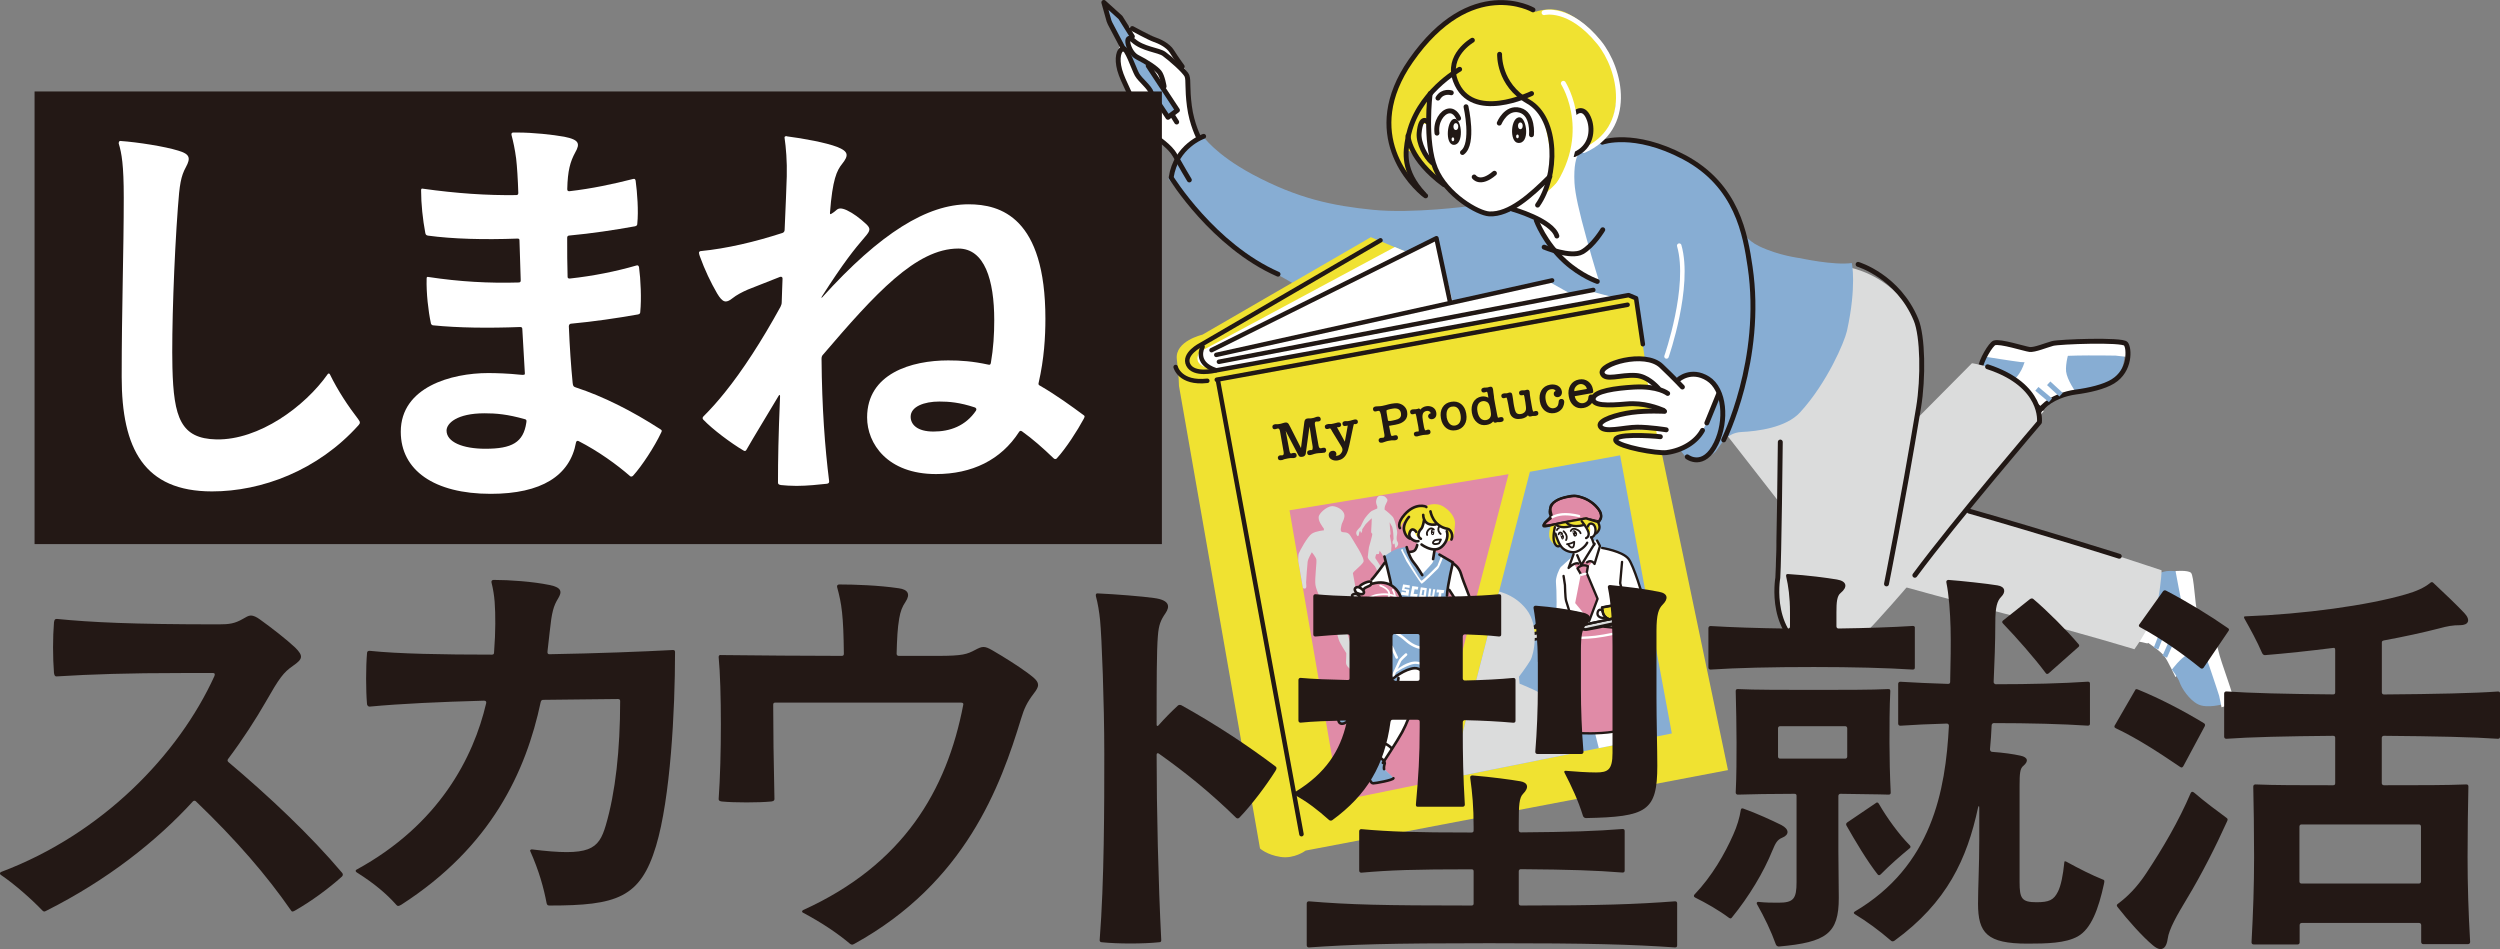 <?xml version="1.0" encoding="UTF-8"?><svg id="_レイヤー_2" xmlns="http://www.w3.org/2000/svg" xmlns:xlink="http://www.w3.org/1999/xlink" viewBox="0 0 361.61 137.28"><rect x="0" y="0" width="361.61" height="137.28" fill="#808080" stroke="none"/><defs><style>.cls-1,.cls-2{fill:#f0e231;}.cls-3,.cls-4{fill:#e08ba7;}.cls-5{fill:#231815;}.cls-6{stroke-width:.26px;}.cls-6,.cls-7,.cls-8,.cls-9,.cls-10,.cls-11,.cls-12,.cls-4,.cls-13,.cls-2,.cls-14{stroke:#211815;}.cls-6,.cls-7,.cls-8,.cls-9,.cls-15,.cls-16,.cls-11,.cls-17,.cls-18,.cls-13,.cls-14,.cls-19,.cls-20,.cls-21{fill:none;}.cls-6,.cls-7,.cls-9,.cls-10,.cls-15,.cls-11,.cls-12,.cls-17,.cls-4,.cls-13,.cls-2,.cls-14,.cls-19,.cls-20,.cls-21{stroke-linecap:round;stroke-linejoin:round;}.cls-22{fill:#87add3;}.cls-7,.cls-8,.cls-18,.cls-19{stroke-width:.71px;}.cls-23,.cls-12{fill:#fff;}.cls-8,.cls-18{stroke-miterlimit:10;}.cls-9,.cls-10,.cls-15,.cls-12,.cls-4,.cls-2{stroke-width:.34px;}.cls-10,.cls-24{fill:#dbdcdc;}.cls-15,.cls-17,.cls-19,.cls-20,.cls-21{stroke:#fff;}.cls-11,.cls-20{stroke-width:.38px;}.cls-17,.cls-13{stroke-width:.65px;}.cls-25{clip-path:url(#clippath-1);}.cls-18{stroke:#87add3;}.cls-26{fill:#211815;}.cls-14{stroke-width:.27px;}.cls-27{clip-path:url(#clippath);}.cls-21{stroke-width:.26px;}</style><clipPath id="clippath"><polygon class="cls-16" points="193.76 115.82 186.52 73.81 218.2 68.59 206.57 113.21 193.76 115.82"/></clipPath><clipPath id="clippath-1"><polygon class="cls-16" points="209.9 112.5 221.29 68.24 234.34 65.86 241.82 106.09 209.9 112.5"/></clipPath></defs><g id="_タイトル"><path class="cls-23" d="M206.91,12.96s-.31,6.54-.31,4.53c0-.07-2.99-1.58-1.94,2.54.8,3.15,2.34,3.12,2.54,3.88.25.91.33.69.94,1.53,3.01,4.16,5.09,5.24,6.01,5.47s2.24.08,2.7,0,1.89-.5,1.89-.5c0,0,3.97,6.28,5.2,7.28s10.1,4.55,10.1,4.55l1-15.72s-2.35.27-3.68-3.01c-.8-1.98-.27-7.44-1.34-8.83-1.64-2.15-4.13-.5-4.92-.95-2.16-1.23-8.56-3.62-8.56-3.62,0,0-5.94-.62-6.4-.39s-3.24,3.24-3.24,3.24Z"/><path class="cls-1" d="M222.13,1.7s-6.69-4.55-13.79,2.14c-5.86,5.52-8.59,11.58-7.36,16.2.54,2.01,2.01,5.22,3.61,6.96,0,0-1.07-1.87-1.2-3.08s0-2.81.8-1.74,4.28,4.15,4.28,4.15l-2.01-3.48s-1.61-2.41-1.2-4.02c.4-1.61,1.34-.67,1.34-.67l.13-3.75s.94-1.74,1.61-2.14,1.68-2.09,2.18-.57,1.17,2.72,3.98,3.12,5.62-.67,5.62-.67c0,0,2.54.8,3.21,3.35.67,2.54,1.07,5.09,1.07,6.96s-1.2,3.75-1.2,3.75c0,0,2.41-1.74,3.21-3.61.8-1.87,1.47-5.89,1.47-6.83s-.13-2.28,1.2-1.61.94,2.54.94,3.48-1.47,2.94.8,1.2c2.28-1.74,3.35-4.86,2.94-9.55s-4.68-8.12-6.96-9.32-4.68-.27-4.68-.27Z"/><path class="cls-23" d="M303.61,84.71s3.88.63,4.56.39,3.11-1.67,3.11-1.67l1.44,8-2.11,1.64s-1.91-.41-3.07-.71-2.67-.52-2.67-.52l-1.25-7.12Z"/><path class="cls-23" d="M311.17,91.03l-.6,1.86s2.01,1.3,2.55,2.1,1.55,2.95,1.55,2.95l2.16-2.29,2.95-1.55-4.12-8.97-5.15-.17.66,6.06Z"/><path class="cls-22" d="M310.21,83.57s1.04,3.15,2.63,4.18c1.59,1.03,3.61.68,3.61.68l-.66-5.61s-1.74-.45-2.85-.12-2.74.86-2.74.86Z"/><path class="cls-22" d="M321.61,101.84s-2.32.68-3.64.05-2.43-2.4-2.69-3.17-1.13-1.86-1.13-1.86c0,0,1.27-1.73,2.35-2.24s2.99-.55,2.99-.55l2.12,7.76Z"/><path class="cls-23" d="M321,100.69s-2.27-7.18-3.09-8.46-1.97-3.23-2.2-4.27-1.03-5.36-1.03-5.36c0,0,1.74-.16,2.22.24s.56,4.75.96,5.76,2.57,3.46,2.98,5.38c.41,1.92,2.44,6.94,2.23,7.45s-1.74.87-1.74.87l-.33-1.6Z"/><line class="cls-18" x1="311.86" y1="93.8" x2="312.8" y2="91.41"/><line class="cls-18" x1="313.12" y1="94.99" x2="314.1" y2="92.77"/><path class="cls-16" d="M306.41,92.23s2.2-.13,4.19.83c1.64.79,2.9,2.48,3.55,3.8.88,1.79,1.91,3.79,3.18,4.61s2.78,1.05,4.38.43"/><path class="cls-23" d="M285.1,62.15s2.23-3.23,2.31-3.95-.18-3.53-.18-3.53l7.84,2.13.58,2.61s-1.19,1.55-1.96,2.47-1.62,2.19-1.62,2.19l-6.97-1.92Z"/><path class="cls-8" d="M287.59,57.05s3.36,1.71,4.8,1.41,1.95-.09,1.95-.09l1.37.78"/><path class="cls-23" d="M293.74,57.66l1.57,1.17s1.88-1.49,2.81-1.74,3.29-.52,3.29-.52l-1.48-2.77-.52-3.29-9.82,1.03-1.81,4.82,5.96,1.31Z"/><path class="cls-22" d="M286.36,56.19s3.32.02,4.8-1.15,1.81-3.21,1.81-3.21l-5.52-1.17s-.98,1.5-1.03,2.67-.06,2.87-.06,2.87Z"/><path class="cls-22" d="M307.32,51.23s-.1,2.41-1.12,3.46-3.05,1.54-3.86,1.53-2.12.47-2.12.47c0,0-1.23-1.76-1.37-2.94-.13-1.18.44-3,.44-3l8.03.47Z"/><path class="cls-23" d="M306.04,51.44s-7.53-.15-9.01.22-3.69.83-4.75.71-5.12-.77-5.12-.77l1.31-2.01s4.02,1,5.1.95,4.1-1.32,6.05-1.1,7.9.01,7.9.01l-.07,2.15-1.42-.16Z"/><path class="cls-8" d="M286.59,56.57s-.31-2.01-.16-3.25c.14-1.24,1.54-3.53,2.04-3.72.81-.3,4.39.86,5.1.95s2.41-.62,3.33-.87,10.07-.6,10.59.05.7,3.86-1.88,5.44c-1.29.79-3.41,1.28-5.39,1.54-1.46.19-3.46.85-4.74,2.15-1.55,1.58-2.13,3.71-2.13,3.71"/><line class="cls-18" x1="296.59" y1="57.9" x2="294.62" y2="56.24"/><line class="cls-18" x1="298.12" y1="57.09" x2="296.33" y2="55.44"/><path class="cls-24" d="M273.93,84.46s9.16,2.6,20.17,5.35c6.42,1.61,14.63,4.1,14.63,4.1,0,0,2.86-3.93,3.39-6.96.54-3.03.54-4.46.54-4.46,0,0-13.92-4.64-17.49-5.53-3.96-.99-15.88-4.64-15.88-4.64l-5.35,12.14Z"/><path class="cls-24" d="M258.4,91.06c2.7,3.55,4.94,3.28,6.78,3.03,2.68-.36,5.18-3.03,6.32-4.29,2.14-2.34,7.76-8.64,9.38-11.42,1.62-2.77,14.12-17.47,14.12-17.47,0,0-.2-5.09-6.29-7.43-1.94-.75-3.48-.94-3.48-.94l-8.1,8.16c0-1.25,3.03-12.31-2.32-17.85-5.66-5.85-12.86-4.36-11.06-4.46l-14.46,23.91,8.21,10.53s-1.81,14.66.89,18.2Z"/><path class="cls-23" d="M174.23,21.05s-2.08-3.78-2.08-4.78-.23-5.16-.46-5.78-2.77-3.93-3.16-4.16-2.24-1.23-2.24-1.23l-3.31-1.39s-1.7,4.32-1.46,5.09,2.31,5.94,2.54,6.47.92,3.01,1.62,3.55,2,1,2.7,1.77,3.85,5.16,3.85,5.16l2-4.7Z"/><path class="cls-23" d="M250.08,55.66s-3.78,7.86-5.78,8.94-3.24,1.39-5.86.85-6.17.92-7.63-2.93-1.93-9.56,1.85-11.02,8.63-1.08,9.56-.46,7.86,4.62,7.86,4.62Z"/><path class="cls-22" d="M248.23,65.22c-.46.69-2.77,1.62-3.47,1.5s-1.62-1.5-1.62-1.5c0,0,1.27-.81,1.97-1.39s1.62-2.43,1.62-2.43l1.85-4.74s-1.16-1.39-2.43-2.2-3.82.23-3.82.23c0,0-2.89-2.31-3.93-2.77s-3.82.12-3.82.12l-20.7-1.97-25.78-8.44s-2.66-1.62-6.94-3.93c-4.28-2.31-12.14-11.79-12.14-11.79,0,0,.12-.92.92-2.31s4.05-3.93,4.05-3.93c0,0,1.77,2.65,7.17,5.55,6.57,3.52,11.63,4.55,17.41,5.13,5.78.58,14.05-.54,14.05-.54,0,0,.8,1.08,2.3,1.31s3.82-.69,3.82-.69l3.12.92.69,1.73s2.39,3.39,4.16,4.97,4.62,2.74,4.62,2.74c0,0-.85-2.65-1.85-6.3-1.07-3.88-1.65-6.42-1.74-8.03-.13-2.41.23-3.86.67-4.28,3.48-3.35,10.99-1.8,12.98-.67,2.66,1.5,5.32,2.44,7.29,5.44s3.35,6.47,3.35,6.47c0,0,.51,1.28,2.43,2.2,2.86,1.37,5.9,1.72,5.9,1.72,0,0,4.82,1.07,7.5.71,0,0,.71,3.39-.71,9.82-.35,1.57-2.86,7.5-6.78,11.78-2.03,2.22-6.17,2.73-8.49,2.84-1.1.05-2.11.59-2.76,1.48-.35.48-.7.97-.89,1.25Z"/><path class="cls-1" d="M198.3,34.3l-24.38,14.11s-4.01.92-3.7,3.55c.31,2.62.31,3.85.31,3.85l11.72,66.91s.96.92,2.97,1.23,3.63-.92,3.63-.92l61.09-11.64-9.57-45.82-2.66-.35s-5.12-.86-4.05-1.73,6.01-.46,6.01-.46l-.12-.92s-6.28.04-6.74.19-2.47-.77-.62-1.7c1.85-.92,6.61-1.16,6.61-1.16l-.17-.81s-3.2-.04-3.97-.04-4.41-.06-4.21-.96,3.13-1.36,4.52-1.51,3.49-.21,3.49-.21l-.35-1.27s-.52-.37-2.37-.21-4.58.54-3.99-.42c.6-.97,1.21-1.89,2.45-2.04s3.7-.15,3.7-.15l-1.25-8.65-1.08-.45-2.61.32-3.08-.92-2.62.46-3.85-1.7-12.64,2.62s-1.39.62-1.23-.31-1.76-8.72-1.76-8.72l-4.1,2.09-5.37-2.24Z"/><path class="cls-23" d="M173.54,50.88l28.21-15.15,1.93.81,4.1-2.09,2.42,9.49,13.99-3.12,3.08,1.73,2.62-.46,4.01,1.04-57.7,10.17h-1.27s-2.66-.46-1.39-2.43Z"/><path class="cls-22" d="M165.79,8.68l4.62,7.52-1.62.81-2.77-4.39-1.5-1.62-1.39-3.35-.81-.46-2.2-4.51-.46-2.08,2.31,1.62,1.62,3.12s-.69.35-.46,1.04.46,1.16,1.04,1.62,1.62.69,1.62.69Z"/><path class="cls-7" d="M206.86,13.53s-.84,6.96.76,10.84,6.19,6.48,7.79,6.57c2.9.15,6.02-2.65,8.77-5.4"/><path class="cls-7" d="M216.86,17.81s.98-2.41,2.97-1.87,1.69,3.55,1.69,3.55"/><path class="cls-26" d="M219.56,20.67c-1.27-.14-1.07-3.8.27-3.7,1.01.08,1.53,3.89-.27,3.7Z"/><path class="cls-26" d="M210.26,20.95c-1.31-.06-.96-3.76.14-3.76s1.37,3.83-.14,3.76Z"/><path class="cls-7" d="M218.77,30.25s5.73,1.61,6.42,3.89"/><path class="cls-7" d="M231.77,20.57s4.54-1.67,11.78,2.14c7.76,4.09,8.91,11.29,9.59,15.87,1.99,13.44-3.82,25.05-3.82,25.05"/><path class="cls-7" d="M257.51,63.94s-.18,17.13-.36,19.63c0,0-1.56,8.74,5.67,11.15"/><path class="cls-7" d="M287.49,53.05c8.21,2.68,7.5,8.03,7.5,8.03,0,0-12.09,14.12-18.02,22.13"/><path class="cls-7" d="M306.54,80.46s-10.48-3.32-21.72-6.53"/><path class="cls-16" d="M219.54,2.07s-5.43-2.51-9.78,1.83c-4.35,4.35-8.84,13.36-8.55,17.72.31,4.58,2.75,7.33,9.47,7.94"/><path class="cls-7" d="M212.97,5.82s-3.83,2.2-2.44,5.88c2.31,6.13,11,1.83,11,1.83"/><path class="cls-7" d="M216.91,7.85s-.21,4.35,4.15,6.84c4.35,2.49,4.28,10.83,1.34,14.98"/><path class="cls-7" d="M211.13,10.02s-6.25,3.42-7.47,9.88c-.41,2.16-.8,4.82,2.28,8.16"/><path class="cls-13" d="M199.68,34.76l-25.97,15.12s-2.63,1.32-1.83,2.9,3.88.82,3.88.82l59.81-10.91,1.08.45.98,6.65"/><path class="cls-16" d="M240.46,66.61l9.47,44.78-61.09,11.64s-2.7,2.31-6.4.23c-1.09-.61-12.39-70.17-12.39-70.17,0,0-.22-2.8,2.36-3.99,2.58-1.19,2.99-1.5,2.99-1.5l22.91-13.29"/><line class="cls-13" x1="176.16" y1="55" x2="188.25" y2="120.66"/><line class="cls-13" x1="175.93" y1="51.33" x2="224.5" y2="40.56"/><line class="cls-13" x1="176.31" y1="52.33" x2="230.46" y2="41.94"/><path class="cls-13" d="M173.95,50.16s-1.27,2.33,1.91,3.39"/><path class="cls-7" d="M210.98,17.12s-.46-1.23-1.45-1.07c-.92.15-1.91,1.53-1.68,3.21"/><path class="cls-7" d="M212.05,15.44s1.21,5.35-.51,6.62"/><line class="cls-13" x1="176" y1="54.92" x2="235.42" y2="44.08"/><path class="cls-13" d="M170.05,53.09s.61,2.44,4.58,1.99"/><polyline class="cls-13" points="175.24 50.65 207.77 34.46 209.76 43.77"/><path class="cls-7" d="M239.85,56.14c-.34-.34-1.6-1.72-3.21-1.83-2.29-.16-4.47.84-4.89-.31-.49-1.33,6.15-3.36,8.55-1.07,1.89,1.8,3.05,3.05,3.05,3.05"/><path class="cls-7" d="M241.22,56.91s-1.38-1.12-4.89-.92c-2.6.15-5.73.57-5.88,1.64s2.04,1.05,4.81.8c2.52-.23,4.58.61,5.35.92"/><path class="cls-7" d="M240.77,59.5s-2.44-.15-4.73.15c-2.12.28-4.94,1.14-4.58,1.99.46,1.07,3.46.15,5.35.15s4.2.38,4.2.38"/><path class="cls-7" d="M240.16,63.17c-1.22-.15-7.03-.53-6.42.61.45.84,5.96,1.86,7.33,1.68,2.29-.31,4.28-1.53,5.19-3.21"/><line class="cls-7" x1="246.88" y1="61.18" x2="248.56" y2="57.06"/><path class="cls-7" d="M242.75,54.92s1.83-1.68,4.28-.15,2.77,6.09,1.22,9.32c-1.83,3.82-4.2,1.99-4.2,1.99"/><path class="cls-17" d="M241.05,51.56s3.53-10.11,1.84-16.03"/><path class="cls-16" d="M232.98,27.51s-2.17,5.03-1.63,13.28"/><path class="cls-7" d="M222.21,31.86s1.16,3.26,4.21,6c2.31,2.08,4.62,2.85,4.62,2.85"/><path class="cls-7" d="M223.35,35.75s3.89,1.6,5.5.69,2.98-3.21,2.98-3.21"/><path class="cls-7" d="M174.1,19.72s-4.01,1.37-4.7,5.96c0,0,6.07,9.85,15.46,13.98"/><path class="cls-7" d="M173.41,19.94s-1.03-1.95-1.37-4.58c-.34-2.63-.11-3.67-.34-4.35s-2.52-2.63-3.32-3.21-3.09-.69-4.47-1.95c-1.37-1.26-.8,1.72.57,2.41s2.75,1.6,3.21,2.18.69,2.06.69,2.06"/><path class="cls-7" d="M166.53,13.42c-.23-.8-1.6-1.83-2.06-2.63-.46-.8-1.49-4.01-2.06-3.78s-.92,1.37-.46,3.09c.46,1.72,2.18,4.58,2.41,5.96.23,1.37,1.49,2.98,2.29,3.44s2.63,1.72,3.32,2.98c.69,1.26,2.06,3.55,2.06,3.55"/><polyline class="cls-7" points="166.08 9.52 170.31 15.94 168.94 16.97 166.88 13.87"/><path class="cls-7" d="M163.79,5.28l-1.72-2.75-2.41-2.18.75,2.67c.04.13.09.25.15.36l1.96,3.72"/><line class="cls-7" x1="169.63" y1="16.74" x2="170.2" y2="17.65"/><path class="cls-7" d="M171,9.63s-.92-1.26-1.49-2.18-1.83-1.49-2.52-1.72-3.21-1.6-3.21-1.6"/><ellipse class="cls-23" cx="219.91" cy="18.2" rx=".34" ry=".49"/><ellipse class="cls-23" cx="219.49" cy="19.73" rx=".19" ry=".27"/><ellipse class="cls-23" cx="210.15" cy="20.15" rx=".19" ry=".28"/><ellipse class="cls-23" cx="210.58" cy="18.31" rx=".35" ry=".5"/><path class="cls-7" d="M209.92,13.42s-1.23-.39-1.93.77"/><path class="cls-7" d="M268.76,38.24s5.77,1.71,8.39,8.03c.97,2.34,1.07,8.39.36,12.67-2.42,14.54-4.64,25.52-4.64,25.52"/><path class="cls-19" d="M223.34,1.83s3.64-.98,7.94,4.28c3.21,3.93,5.04,12.45-2.19,15.66"/><path class="cls-7" d="M206.21,28.33c-2.01-1.47-9.5-8.97-2.14-19.54,8.73-12.54,17.67-7.36,17.67-7.36"/><path class="cls-7" d="M206.47,17.63s-.96-1.09-1.2,1.61c-.13,1.47.94,3.48,1.87,4.28"/><path class="cls-7" d="M203.66,19.63s.13,3.35,5.22,7.09"/><path class="cls-7" d="M227.89,16.29s1.25-1.14,2.01,1.07c.49,1.43.36,3.93-2.19,5"/><path class="cls-19" d="M226.13,12.05s5.13,8.03-2.42,17.02"/><path class="cls-7" d="M213.23,25.6s.85,1.23,2.93-.54"/><polygon class="cls-3" points="193.76 115.82 186.52 73.81 218.2 68.59 206.57 113.21 193.76 115.82"/><polygon class="cls-22" points="209.9 112.5 221.29 68.24 234.34 65.86 241.82 106.09 209.9 112.5"/><path class="cls-26" d="M186.57,61.64h0s1.61,3.17,1.61,3.17l.49-3.8c.04-.27.17-.43.39-.47h.04c.05-.02.12-.02.22-.02.11,0,.17,0,.19,0,.04,0,.09,0,.14-.01.05,0,.11-.01.17-.03.14-.02.25-.05.32-.08l.22-.08s.07-.03.14-.04c.31-.06.49.04.53.28.04.23-.06.36-.3.4-.03,0-.06,0-.1.01-.03,0-.07,0-.1,0-.03,0-.07,0-.11,0-.04,0-.06,0-.06,0-.16.03-.21.2-.16.5l.09.52.11.66.11.62.21,1.17c.05.3.16.43.33.4.02,0,.04,0,.06-.01.02,0,.04-.01.06-.01.05-.02.09-.03.12-.04s.04,0,.05,0c.02,0,.03,0,.04-.01,0,0,.02,0,.02,0,.24-.04.38.05.42.28.02.12,0,.22-.07.31-.07.09-.17.14-.31.13-.1,0-.18.02-.23.03-.05.01-.11.02-.19.01-.13.01-.23.02-.31.02s-.17.01-.26.03c-.11.02-.21.04-.32.07-.1.03-.21.06-.31.1-.09.03-.18.05-.26.07-.28.05-.44-.04-.48-.27-.04-.24.08-.38.36-.43.03,0,.05-.01.07-.02.02,0,.04,0,.06,0,.03,0,.05,0,.07,0,.02,0,.04,0,.05,0h.06c.1-.03.14-.19.12-.5,0-.05-.02-.14-.04-.27-.02-.13-.05-.29-.08-.48-.01-.08-.03-.18-.05-.3-.02-.12-.04-.26-.06-.41-.02-.09-.03-.2-.05-.34-.02-.13-.03-.24-.05-.34l-.13-.76-.54,3.93c-.02.12-.07.21-.15.29-.08.08-.18.13-.32.15-.16.03-.29.03-.38-.01-.09-.04-.17-.12-.23-.25-.3-.57-.6-1.14-.91-1.73-.31-.59-.61-1.17-.91-1.75l.54,2.86c.06.29.14.43.25.41.04,0,.1-.03.19-.06l.12-.02c.28-.05.44.05.48.29s-.08.39-.36.44c-.02,0-.04,0-.06.01-.02,0-.04,0-.07,0h0s-.03,0-.05,0h-.36c-.11.01-.23.02-.36.05-.26.05-.43.08-.51.11l-.31.12s-.03,0-.04.01h-.06c-.31.07-.49-.03-.53-.27-.02-.1,0-.19.06-.27.06-.08.14-.12.23-.14.04,0,.08-.01.12-.01.05,0,.09,0,.13,0,.02,0,.05,0,.08,0,.02,0,.03,0,.04,0,.16-.03.22-.19.17-.49l-.52-2.98c-.05-.29-.16-.43-.32-.41,0,0-.02.01-.07.02-.05.01-.08.02-.11.03-.03.01-.06.02-.1.03-.04,0-.07.02-.09.02-.24.04-.37-.05-.41-.28-.04-.24.09-.39.4-.44.01,0,.03,0,.05,0,.02,0,.05,0,.07,0h.26c.13-.02.24-.03.35-.05.05,0,.1-.02.16-.04.06-.02.12-.04.2-.06.08-.02.15-.05.21-.06.06-.02.11-.03.15-.03.26-.05.45.07.58.35l.09.19Z"/><path class="cls-26" d="M194.51,63.94c.07-.38.14-.75.21-1.12.07-.37.14-.74.2-1.12h0s0-.09,0-.13c0-.02-.02-.02-.04-.02-.04,0-.07.02-.11.04-.02,0-.04,0-.06.01-.02,0-.04.01-.05.01-.01,0-.02,0-.03,0-.01,0-.02,0-.03,0-.24.04-.38-.05-.42-.28-.04-.23.08-.37.37-.42.01,0,.03,0,.05,0,.03,0,.05,0,.07,0,0,0,0,0,.01,0,0,0,0,0,.02,0h.27s.07-.01.11-.02c.03,0,.07-.01.11-.02.04,0,.08-.02.14-.03.06-.01.12-.03.2-.06.08-.02.15-.05.22-.06.06-.02.12-.03.16-.04.29-.05.45.04.49.26.04.23-.06.36-.3.4-.07.01-.12.02-.14,0-.02,0-.03,0-.04,0-.01,0-.02,0-.04,0-.01,0-.02,0-.02,0-.04,0-.07.12-.12.34l-.56,2.66c-.12.58-.26,1.02-.43,1.34-.27.51-.68.81-1.22.91-.33.06-.62.02-.87-.1-.27-.13-.42-.32-.46-.56-.03-.18,0-.34.09-.47.09-.14.23-.22.41-.25.15-.03.28,0,.39.06.11.07.18.17.2.3.03.14,0,.26-.09.34.03.02.07.02.1.02.03,0,.08,0,.13-.02.23-.04.41-.16.56-.37.16-.2.21-.41.18-.62-.02-.11-.12-.31-.31-.61l-1.16-1.89s-.02-.04-.03-.06c-.01-.02-.03-.04-.04-.07-.02-.03-.03-.06-.05-.1-.1-.16-.17-.24-.22-.23-.01,0-.02,0-.04.01-.02,0-.04.01-.06.02-.04.01-.09.03-.14.04-.05.02-.07.03-.06.02-.25.04-.39-.05-.43-.27-.04-.23.09-.37.4-.43.04,0,.07-.01.11-.02.04,0,.06,0,.08,0,.05,0,.09,0,.14,0s.09,0,.14,0h.08s.05-.02.06-.02c.09-.02.18-.03.26-.05.09-.02.18-.05.28-.07.15-.04.26-.07.31-.08.29-.05.45.04.49.26.04.23-.07.37-.34.42-.02,0-.05,0-.07,0-.03,0-.06,0-.08,0-.02,0-.03,0-.05,0-.02,0-.04,0-.05,0,0,.03.02.06.04.09l1.09,2.01Z"/><path class="cls-26" d="M199.69,59.83c-.05-.3-.16-.43-.33-.4-.01,0-.02,0-.03,0-.01,0-.03,0-.05.02-.01,0-.02,0-.03,0,0,0-.02,0-.03,0h.02c-.09.03-.16.05-.22.06-.24.04-.38-.05-.42-.28-.04-.24.09-.39.39-.44.03,0,.05,0,.07-.01s.04,0,.06,0h0s.37-.02.37-.02c.13,0,.27-.02.44-.05.11-.02.26-.05.44-.1h0c.2-.05.37-.1.53-.14.16-.04.29-.06.39-.08.34-.06.62-.08.85-.07.17.02.33.06.49.13.16.07.3.15.42.26.12.11.23.23.31.37.09.14.14.3.17.47.09.5-.01.91-.3,1.23-.29.32-.76.54-1.41.66l-.53.09c-.08.01-.14.03-.2.04-.06,0-.1.01-.13.01-.02,0-.03.02-.03.03,0,.01,0,.05.01.1l.03.15c.11.63.19,1,.24,1.1.03.08.11.11.23.09.03,0,.05,0,.07-.02.02,0,.04-.01.07-.02.03,0,.05-.01.08-.02.03,0,.05-.01.06-.02.02,0,.03,0,.04-.01,0,0,.02,0,.03,0,.24-.04.37.05.41.28.04.25-.09.4-.41.45-.01,0-.02,0-.03,0-.01,0-.02,0-.03,0s-.03,0-.04,0h-.38c-.11.01-.26.03-.45.07-.16.03-.3.06-.4.1l-.42.14s-.03,0-.04.02h-.06c-.31.07-.48-.03-.53-.27-.02-.1,0-.19.06-.27.06-.08.14-.12.23-.14.07-.01.15-.02.23-.02.02,0,.04,0,.06,0,.02,0,.04,0,.07,0,.17-.03.23-.19.18-.49l-.52-2.97ZM200.54,59.35s0,.15.03.35l.19,1.1c.01.07.08.1.21.09.03,0,.06,0,.08,0,.02,0,.04,0,.07,0s.06-.01.1-.02c.04,0,.09-.02.16-.03.16-.03.31-.07.45-.1.14-.04.27-.08.38-.12.36-.16.5-.45.43-.86-.1-.56-.51-.78-1.23-.65-.54.09-.83.19-.87.27Z"/><path class="cls-26" d="M205.1,59.1c.17-.03.28.02.34.15.21-.26.49-.43.84-.49.19-.03.37-.04.53,0,.16.03.31.08.44.16.13.08.24.18.33.31.09.13.14.28.17.45.04.25.01.46-.09.63-.1.17-.26.28-.48.32-.15.03-.28,0-.4-.07-.12-.07-.18-.17-.21-.3-.02-.1,0-.2.08-.3.07-.1.16-.16.27-.17.01,0,0,0,0,0-.01,0,0,0,.02,0v-.04c-.03-.11-.09-.2-.21-.26-.11-.06-.25-.08-.39-.05-.32.06-.51.24-.57.56-.04.22-.02.53.05.93l.09.49c.03.15.05.27.06.35.02.09.03.14.04.16.07.22.12.33.16.32.03,0,.06-.01.08-.02.03,0,.05-.02.08-.02.06-.03.12-.05.17-.06.24-.04.37.05.41.27.04.24-.08.39-.36.44h-.02s-.09.02-.15.02c-.06,0-.13,0-.21.01-.15.01-.26.02-.32.03-.1.02-.18.03-.25.05-.07.01-.14.03-.19.04l-.41.11c-.28.05-.45-.05-.49-.29-.04-.22.08-.35.34-.39.03,0,.05,0,.07-.02.02,0,.04,0,.07,0h.1s.06,0,.06,0c0,0,.01,0,.02,0h0s.06-.09.04-.25c-.01-.06-.02-.12-.03-.19s-.01-.12-.02-.19l-.31-1.65c-.04-.19-.09-.29-.13-.31-.01,0-.04,0-.08.02-.04.01-.07.02-.08.02h.02c-.06.02-.12.04-.19.05-.24.04-.38-.05-.42-.28-.04-.24.08-.38.37-.43.01,0,.04,0,.09,0,.05,0,.1-.01.14-.01.04,0,.08,0,.12,0,.04,0,.07,0,.09-.01.01,0,.02,0,.04,0,.02,0,.04,0,.06-.02.01,0,.02,0,.03,0,0,0,.02,0,.03,0,.05-.02.1-.03.16-.04Z"/><path class="cls-26" d="M210.59,62.23c-.55.1-1.02-.01-1.42-.33-.39-.32-.65-.79-.75-1.4-.11-.62-.03-1.14.23-1.57.26-.44.68-.71,1.24-.81.57-.1,1.05,0,1.45.32.39.31.64.77.74,1.39.11.63.03,1.16-.24,1.59-.27.44-.69.72-1.26.82ZM210.03,58.81c-.31.05-.53.21-.66.46-.13.25-.17.58-.12,1v.08c.09.43.23.75.45.96.21.21.47.29.78.24.31-.06.54-.22.68-.49.14-.27.17-.63.1-1.06-.16-.9-.57-1.3-1.23-1.18Z"/><path class="cls-26" d="M214.27,57.36c.2-.03.38-.04.55,0,.17.03.33.09.47.17l-.07-.41c-.02-.09-.03-.17-.04-.22-.01-.05-.02-.09-.03-.12-.03-.06-.06-.1-.08-.12-.02,0-.05.02-.09.03-.04,0-.07.02-.09.02h.02s-.06.03-.09.03c-.03,0-.06.02-.09.02-.27.05-.42-.04-.46-.27-.04-.23.1-.38.43-.43.01,0,.03,0,.05,0s.05,0,.08,0c.02,0,.03,0,.05,0,.02,0,.03,0,.05,0l.24-.02s.03,0,.07-.02c.03,0,.07-.02.1-.03.04-.01.08-.02.11-.03s.06-.02.1-.02c.22-.04.35.08.4.34l.02.12s0,.06.02.16c0,.03,0,.06.01.09,0,.03,0,.07.01.1,0,.04.03.23.08.57,0,.03,0,.05.01.09,0,.03,0,.06,0,.08,0,.08.02.16.03.22.01.06.02.12.03.17l.13.72.23,1.22c.03.16.06.29.08.38.02.09.04.15.06.18,0,.03.03.04.06.04.03,0,.05,0,.07-.02.02,0,.04-.01.06-.02.02,0,.03,0,.05-.01.01,0,.03,0,.04-.01,0,0,.03-.01.05-.02.02,0,.04,0,.05,0,.26-.05.41.04.45.27.04.24-.09.38-.39.43-.03,0-.06,0-.1.01-.04,0-.09,0-.13.01-.02,0-.04,0-.07,0-.02,0-.05,0-.08,0-.03,0-.06,0-.09,0,0,0-.01,0-.01,0,0,0-.01,0-.02,0-.01,0-.02,0-.04,0-.02,0-.04,0-.06.02h.02c-.06.02-.12.04-.18.05-.16.03-.28-.03-.35-.18-.22.27-.54.44-.95.51-.55.1-1.01-.02-1.39-.35-.39-.32-.64-.78-.75-1.4-.05-.3-.06-.58-.02-.85.04-.27.12-.5.24-.71.25-.44.65-.7,1.18-.8ZM215.66,59.87c0-.08-.01-.18-.03-.28-.01-.1-.03-.21-.05-.34-.03-.16-.05-.29-.08-.4-.03-.1-.05-.18-.07-.24-.08-.23-.2-.39-.36-.47-.21-.11-.42-.15-.63-.11-.3.05-.52.21-.65.48-.13.27-.16.61-.08,1.03.08.44.23.76.45.98.22.21.49.29.79.24.23-.04.41-.14.54-.31.13-.16.18-.36.17-.59Z"/><path class="cls-26" d="M221.39,60.24c-.2.03-.32-.03-.37-.18-.23.27-.55.44-.96.51-.62.11-1.09,0-1.41-.36-.07-.07-.12-.16-.17-.26-.05-.1-.09-.2-.11-.3-.02-.06-.03-.15-.05-.26-.02-.11-.04-.24-.07-.39l-.11-.6c-.11-.6-.19-.9-.25-.89-.01,0-.03,0-.05.01-.02,0-.04.01-.07.02-.03.01-.06.02-.11.03-.05.01-.07.02-.06.02-.25.04-.4-.05-.44-.28-.04-.22.09-.36.38-.41.03,0,.06,0,.1-.01.04,0,.08,0,.12,0,.04,0,.08,0,.12,0,.04,0,.07,0,.1-.01.02,0,.04,0,.08-.02.04,0,.08-.02.12-.04.02,0,.04-.02.06-.02.02,0,.05-.01.08-.02.24-.04.38.06.42.32l.03.15.08.49.07.54.08.46c.04.21.08.39.12.53.04.14.09.25.13.34.14.24.4.34.76.27.18-.03.33-.1.46-.21.13-.11.21-.24.24-.38.04-.19.02-.54-.07-1.06l-.15-.88c-.04-.16-.08-.24-.11-.23-.02,0-.06.01-.1.03l-.11.02c-.25.04-.4-.04-.44-.27-.04-.24.07-.38.35-.43.03,0,.06,0,.09-.01.04,0,.08,0,.12,0,.04,0,.08,0,.12,0s.06,0,.08,0c.02,0,.04,0,.07-.01s.06-.01.1-.02c.03-.01.06-.02.09-.03.03,0,.06-.01.09-.02.23-.04.37.05.41.27.01.07.02.13.02.19h0c0,.09.02.2.03.34.02.13.04.29.07.46l.2,1.13c.05.29.08.44.09.47.06.21.11.31.13.3.01,0,.03,0,.05-.01.03,0,.05-.02.08-.03.02,0,.06-.02.1-.03.04-.01.06-.02.05-.02.25-.04.4.05.44.27.04.24-.08.38-.37.43-.02,0-.05,0-.07.01-.03,0-.06,0-.08,0-.01,0-.02,0-.03,0-.01,0-.02,0-.02,0-.13,0-.2.01-.21.01,0,0-.01,0-.02,0,0,0-.02,0-.03,0-.03,0-.06.01-.08.02h0c-.06.03-.12.04-.18.05Z"/><path class="cls-26" d="M224.75,57.03c-.02-.11,0-.21.03-.29.04-.08.12-.14.24-.19-.12-.23-.35-.31-.7-.25-.3.05-.52.22-.65.5-.14.28-.17.63-.1,1.04.07.43.22.75.43.96.21.21.47.29.77.24.18-.03.33-.11.45-.24.12-.13.19-.3.21-.5l.04-.33c.06-.15.16-.24.31-.26.12-.02.22,0,.31.06.09.06.14.14.16.26.02.13,0,.3-.05.5-.06.2-.13.37-.22.52-.12.18-.28.32-.47.45-.19.12-.41.21-.65.25-.54.09-1-.02-1.4-.33-.38-.31-.63-.76-.73-1.36-.11-.62-.03-1.15.23-1.6.27-.45.69-.72,1.25-.82.42-.07.79-.02,1.12.15.32.19.52.46.58.81.04.21,0,.39-.09.55-.1.16-.24.25-.44.29-.15.03-.29,0-.41-.07-.12-.08-.2-.18-.22-.32Z"/><path class="cls-26" d="M230.41,56.31c.02.12.03.21.04.28,0,.07,0,.12-.02.16s-.05.07-.1.09c-.05.02-.12.03-.2.05l-2.32.41s-.03,0-.03.01c.06.34.21.61.45.79.23.19.49.26.78.21.19-.03.35-.11.49-.24.14-.13.21-.28.23-.45l.03-.22c.02-.08.05-.15.1-.21s.12-.09.21-.11c.27-.05.42.06.47.32.06.35-.07.69-.38,1.02-.3.32-.67.51-1.1.59-.56.1-1.03,0-1.42-.32-.38-.31-.63-.76-.73-1.37-.11-.61-.03-1.14.24-1.6.28-.46.69-.73,1.25-.83.26-.05.49-.04.71,0,.21.05.42.14.6.27.38.28.61.66.7,1.16ZM229.53,56.27c-.04-.23-.16-.42-.36-.56-.21-.14-.43-.19-.65-.15-.23.04-.43.17-.61.39-.16.21-.23.42-.19.63l1.81-.32Z"/><g class="cls-27"><path class="cls-24" d="M199.22,73.26s-.23-.45-.17-.81.2-.65.47-.72c.23-.06.68-.02.85.15s.43.36.26.68-.36.74-.34.85-.06.3,0,.32,1.09.83,1.28,1.21.62,1.85.51,2.34-.06.87,0,.98.28.36.06.7-.38.38-.38.04-.11-.45-.15-.36-.15.19-.15.06-.06-.32-.02-.4.13-.28.13-.36-.04-1.45-.23-1.79-.34-.6-.34-.6c0,0,.09,1.34.13,1.55s-.09.3-.09.38.23,1.19.23,1.43-.11,1.68-.11,1.68c0,0,.17,2.06.17,2.51s-.43,1.32-.64,1.34-.62.13-.51-.28.15-.94.21-1.06.15-.55.15-.55c0,0-.4-1.83-.45-2.04s-.53-.85-.53-.85l-.11.47-.4.04s-.17.49-.11.57.96,1.47.96,1.47c0,0,.45.06.4.36s-.34.64-.38.7-.3.55-.3.55c0,0-.55.28-.55.04s.23-.96.15-1.23-.3-.62-.34-.72-1.09-1.02-1.04-1.34.13-1.26.17-1.4.53-1.85.49-1.94-.21-.15-.17-.38.09-1.89.09-1.89c0,0-.83.77-.89.87s-.49.72-.49.72c0,0,.02.36-.11.49s-.13.13-.09-.04-.19-.17-.21-.09,0,.09-.06.36-.13.36-.26.21-.17-.4-.11-.57.47-.62.55-.68.4-.83.6-1.15.81-1.04,1.06-1.17.81-.36.81-.36v-.3Z"/><path class="cls-24" d="M191.49,76.47c-.17-.26-1-1.26-.69-1.91s1.35-1.39,1.95-1.35,1.39.43,1.65,1.04-.3,1.35-.35,1.65-.26.91.04,1.04.87-.13,1.3.65,2.08,3.17,1.82,3.69-1.56,1.43-1.52,1.65,1.39,6.94.69,7.77-1.56.69-1.56.69c0,0,.91,3.17,1.17,3.56s1.61.87,1.26,1.3-1.61.87-1.78.69-.82-.61-.78-1.13.04-1.35.04-1.35c0,0-.91-1.39-1.08-1.91s-.43-1.56-.56-1.95-1.78-3.34-1.78-3.34c0,0-.91-1.78-1.04-2.65s.22-3.3.13-3.69-.65-1.04-.65-1.04c0,0-.56.91-.61,1.39s-.22,2.6-.22,2.95.13.82-.13.91-.87-.39-.91-.78-.17-3.86-.04-4.25,1.3-2.52,1.91-2.91,1.74-.48,1.74-.48v-.26Z"/><path class="cls-23" d="M204.68,75.44s-.99,1.38-.91,1.98.99.87.99.87l.2.28s.16.44-.32.83-.99.47-.99.47l-2.81,1.23s-1.11.99-1.19,1.15-1.54,1.9-1.54,1.9c0,0-.67.16-1.03.4s-.67.47-.67.47c0,0-.36.04-.4.24s.04.63.04.63c0,0-.4,0-.44.24s.08.63.08.79.08,1.07.16,1.23.28.75.32.87.51,1.31,1.31,1.7,1.98.63,1.98.63l-3.01,7.79-.32.63s-.79.4-.99.71l-.2.32s-.75.95-.91,1.46-.63,2.06-.4,2.29.51.24.67.16,1.82-1.31,1.82-1.31c0,0,.51,0,1.07-.16s1.15-.79,1.27-.95.67-1.23.67-1.23h1.07l1.5-2.33.32.04-.36,3.13s-1.38,1.98-1.7,2.93-1.38,4.35-1.5,4.43-.55,1.03-.63,1.23-.32,1.38-.16,1.7.44,1.03.55,1.03,1.11-.08,1.31-.12,1.86-.2,1.9-.47-.63-.75-.79-.91-.55-.71-.47-.83.2-.87.2-.87c0,0,.4-.67.51-.91s2.61-4.55,2.97-5.34.75-2.02.75-2.02c0,0,2.14-.44,2.29-.83s1.11-9.06,1.11-9.06c0,0,1.42-6.69,1.5-6.57s3.05,5.14,3.01,6.09-.59,1.46-.32,2.06.2,1.31.51,1.07.51-.91.51-.91c0,0,.87,1.7,1.19,1.74s.36-.47.36-.47c0,0,.32.51.32.2s-.87-2.73-.87-2.73l-.71-2.89s-.91-3.28-1.23-3.92-.91-3.05-1.38-3.44-.99-.83-.99-.83l-1.98-1.11-.44.71-.16-.2.2-1.11s1.07-.16,1.46-.87.4-1.38.36-1.98-.67-1.9-.67-1.9l-1.78-.67-2.22,1.31Z"/><path class="cls-22" d="M200.28,80.42s.91-.67,1.62-.95,1.5-.36,1.5-.36c0,0,.75,1.62,1.11,2.14s1.15,1.86,1.15,1.86c0,0,1.19-1.25,1.5-1.64s.47-1.72.47-1.72l2.53,1.7s-.91,3.64-.87,5.78c.04,2.14-.04,5.06-.12,5.42s-.83,1.74-.83,1.74c0,0,.08,1.42-.08,1.62s-.24.28-.16.63.24,1.66.24,1.66c0,0-1.11,2.29-1.31,2.49s-2.45.95-2.45.95l1.74-3.88s-.91-1.23-1.62-1.23-2.37,1.03-2.37,1.03l-.24,1.27-.4-.2-1.5,2.33s-.28.67-1.74-.04-2.73-2.45-2.73-2.45l-.08-1.23s2.06-2.93,2.25-3.32.91-2.06.91-2.06l.44-.59s1.34,0,2.45-1.15c1.11-1.15,1.34-2.53.99-3.72-.36-1.19-1.15-1.78-1.15-1.78l-.24-.24-1.03-4.07Z"/><path class="cls-1" d="M206.22,73.22s1.36-.75,2.67.12,1.68,1.98,1.56,2.61,0,1.62-.32,1.94-.91.47-.91.47c0,0,.24-.99.2-1.31s-.28-.59-.28-.59l-1.07-.59s.08.04-.4,0-1.5-.47-1.5-.47c0,0-.12.28-.44.71s-.55.91-.51,1.11.4.67.4.67c0,0-.59-.08-.79-.47s-.28-.79-.28-.79c0,0-.16-.12-.51.24s-.16.91-.16.91c0,0-.47-.32-.59-.67s-.24-.87-.24-.87l.24-.87s-.28.04-.47.4-.2.83-.2.83c0,0-.24-.71.12-1.34s1.03-1.62,1.94-1.86,1.58-.08,1.58-.08l-.04-.08Z"/><path class="cls-3" d="M197.35,85.24s.15-.33.3-.36.65-.27.71-.36,1.51-.3,1.66-.27,1.98.16,2.64,2.14c.89,2.67-.12,3.71-1.42,4.45s-2.49.42-3.06.12c-.75-.39-1.6-.98-1.84-1.48s-.36-1.1-.36-1.1c0,0,.33-.12.3-.33s-.21-.53-.21-.53c0,0,.3.03.3-.27s-.06-.53-.06-.53c0,0,.33.24.36-.09s-.18-.53-.18-.53c0,0,.83-.18.86-.45s0-.42,0-.42Z"/><path class="cls-23" d="M203.01,79.78s2.37,4.27,2.61,4.21,2.28-2.14,2.28-2.14l.53-1.34.3.12s-.56,1.48-.74,1.63-2.2,2.23-2.37,2.17-2.2-3.26-2.2-3.26l-.8-1.66.27-.09.12.36Z"/><polygon class="cls-23" points="207.84 85.27 208.92 85.36 208.8 85.81 208.49 85.8 208.39 86.84 207.93 86.77 208.15 85.7 207.78 85.7 207.84 85.27"/><polygon class="cls-23" points="203.97 86.26 204.28 84.77 205.15 84.89 205.06 85.3 204.62 85.23 204.47 85.9 205.06 85.94 204.97 86.37 203.97 86.26"/><polygon class="cls-23" points="206.73 85.11 206.51 86.53 207.35 86.65 207.61 85.25 207.3 85.22 207.16 86.17 206.89 86.16 207.02 85.16 206.73 85.11"/><polygon class="cls-23" points="203.92 84.67 202.95 84.53 202.76 85.38 203.37 85.48 203.35 85.7 202.72 85.58 202.64 86.02 203.71 86.18 203.84 85.29 203.15 85.17 203.21 84.93 203.88 85.05 203.92 84.67"/><path class="cls-23" d="M205.25,86.43l.26-1.48.87.12-.18,1.46-.95-.1ZM205.92,86.12l.12-.75-.28-.06-.14.75.3.06Z"/><polygon class="cls-23" points="204.35 88.26 204.29 87.14 206.81 87.43 205.27 90.28 204.53 90.1 205.95 87.85 204.85 87.7 204.85 88.23 204.35 88.26"/><path class="cls-23" d="M196.22,96.75s.21,1.72,1.84,2.67,2.46.86,2.46.86l-.12.33s-1.63-.12-2.37-.59-1.63-1.51-1.63-1.51l-.53-1.39.36-.36Z"/><path class="cls-23" d="M202.03,96.87s1.6-1.39,3.03-1.16,2.23,1.75,2.23,1.75l.56,1.39-.3.33s-.89-2.34-1.36-2.64-1.04-.59-1.69-.5-1.72.68-1.72.68l-.95.59.21-.45Z"/><path class="cls-22" d="M198.12,109.56s-.56,1.28-.42,1.81.59,1.72.68,1.84.27.12.53.09,2.64-.62,2.64-.71-.39-.47-.39-.47c0,0-.86-.74-.86-.89s-.06-.92-.06-.92c0,0-.09-.56-.71-.8s-1.08-.25-1.08-.25l-.35.31Z"/><path class="cls-22" d="M194.94,100.99s.03,1.04.47,1.54.74.98.74.98c0,0-1.04,1.04-1.6,1.1s-.95.15-.92-.06-.09-.12.06-1.1.68-2.17.68-2.17l.56-.3Z"/><path class="cls-11" d="M209.27,76.84s.32.81-.25,1.68-1.22,1.06-1.99.9-1.41-.66-1.41-.66"/><path class="cls-11" d="M204.84,76.92s-.58-.81-.93.09.9,1.43,1.25,1.26"/><path class="cls-11" d="M205.86,74.48s-.06,1.66,1.82,1.38"/><path class="cls-11" d="M205.98,75.23s-.15,1.01-.41,1.26c-.51.5-.55,1.23-.05,1.44"/><path class="cls-11" d="M204.99,78.83s-.11.63-.45.84-.87.16-.87.16"/><line class="cls-11" x1="207.5" y1="79.57" x2="207.29" y2="80.87"/><path class="cls-11" d="M203.47,79.14s.36,1.43.96,2.15c.63.76,1.29,1.9,1.29,1.9"/><path class="cls-11" d="M200.25,80.5s.92,3.54.95,4.05"/><path class="cls-11" d="M208.21,80.22s1.46.87,1.95,1.14c0,0-.79,3.25-.86,4.78"/><path class="cls-20" d="M201.11,91.09s1.25.59,2.22,1.47c1.58,1.42,2.96,1.31,4.75,1.19"/><path class="cls-11" d="M202.82,87.19c-.29-1.96-1.89-3.46-4.32-2.76"/><path class="cls-11" d="M196.02,88.58c.16.7.92,2.42,3.21,2.61"/><path class="cls-11" d="M196.68,84.78c.49-.48,1.59-.85,1.66-.56s-.04.46-.64.69c-.45.17-.43.36-.43.36"/><path class="cls-11" d="M196.98,85.2s.47.37.26.63c-.27.32-1.06-.1-1.06-.1-.12-.14-.39-.54-.05-.74s.69.08.85.21Z"/><path class="cls-11" d="M195.99,86.71c.21.08.56.17.66-.11s-.1-.52-.34-.63-.55-.06-.69.08.05.55.37.67Z"/><path class="cls-11" d="M199.09,91.61s-.87,1.46-1.09,2.33-2.43,2.95-2.39,3.89.68,1.96,1.95,2.78c1.27.82,2.68.36,2.68.36l1.2-1.88"/><path class="cls-11" d="M201.44,98.18s1.77-1.45,3.18-1.53,2.3,2.26,2.42,2.75.07,1.41-.26,1.66-2.17.68-2.17.68"/><line class="cls-11" x1="201.53" y1="98.55" x2="202.03" y2="98.86"/><path class="cls-11" d="M208.29,94.45c0,.17.27,1.32.05,1.5s-.5.25-.35.51.45,1.53.3,1.65-.71,1.2-.71,1.2l-.36,1.21"/><path class="cls-11" d="M206.03,98.44s-1.65,3.24-1.85,4.06-.67,2.1-1.36,3.39c-.69,1.28-2.79,4.46-2.79,4.46"/><path class="cls-11" d="M202.28,98.07s-.43,3.47-.83,4.17-1.42,1.85-1.68,2.94c-.26,1.1-1.02,3.74-1.02,3.74"/><line class="cls-11" x1="196.32" y1="99.52" x2="195.95" y2="101.24"/><path class="cls-11" d="M195.97,99.9s-.61.36-.77.74-.22.7-.15,1.03c.33,1.39,1.11,1.98,2.21,1.68s1.74-1.96,1.74-1.96"/><path class="cls-11" d="M195.2,100.64s-.49.29-.77.74-1.3,2.72-.62,3.21,2.07-1.09,2.07-1.09"/><path class="cls-11" d="M200.2,111.25c-.08-.33.1-.84.1-.84,0,0,.01-.31-.46-.67s-1.04-.4-1.04-.4"/><path class="cls-11" d="M198.15,109.66s-.55.95-.44,1.61.22,1.11.29,1.23.27.8.62.8,2.87-.46,2.93-.73"/><path class="cls-11" d="M199.09,107.63s.92-.13,1.28-.04.93.64.93.64"/><path class="cls-11" d="M210.15,81.49s.88.44,1.18,1.53c.3,1.09,1.55,4,1.72,4.73s.93,4.14.93,4.14c0,0,1.43,3.12,1.11,3.24s-.9-1.08-1.02-1.4-.66-.97-.75-.82-.37,1.73-.66,1.58-.38-1.23-.39-1.66.22-1.09.22-1.09"/><path class="cls-11" d="M209.63,85.33s1,1.49,1.22,2.04,1.64,4.02,1.64,4.02"/><path class="cls-11" d="M200.29,81.4s-1.46,2.03-1.89,2.43"/><path class="cls-11" d="M214.39,94.52s.38.86.09.93-.79-1.33-.79-1.33"/><path class="cls-21" d="M196.71,87.48s1.11-1.24,2.62-1.46c1.75-.25,2.62.2,2.97.7"/><path class="cls-21" d="M199.64,84.7s1.31.41,1.3,1.23c0,.88-.78,1.74-1.81,2.57s-2.08,1.27-2.08,1.27"/><path class="cls-21" d="M198.91,90.84s1.81-.58,2.5-2.21c.87-2.04.06-3.31.06-3.31"/><path class="cls-11" d="M206.31,73.34c-.03-.12-1.58-.66-3.12,1.06-1.2,1.35-.7,1.98-.7,1.98"/><path class="cls-11" d="M203.8,74.77s-.93,1-.7,1.98.86,1.16.86,1.16"/><path class="cls-11" d="M206.91,73.97s.33,2.15,2.47,2.52c.47.08.87.96.56,1.55"/><path class="cls-11" d="M195.64,86.66c-.1.2-.06.68.12.88s.5.12.57-.13,0-.56,0-.56"/><path class="cls-11" d="M195.73,87.68s.02.64.32.62.09-.61.09-.61"/><path class="cls-20" d="M201.53,97.67s.88-1.85.96-2.07.88-.92.88-.92"/><line class="cls-20" x1="201.3" y1="93.55" x2="202.03" y2="95.1"/><path class="cls-14" d="M208.29,76.05s-.25.14-.24.54.33.64.33.64"/><path class="cls-14" d="M207.39,76.6s-.19-.22-.46-.16-.46.37-.52.56.02.38.02.38"/><path class="cls-26" d="M207.04,77.3c-.11-.13-.12-.87.21-.78.3.08.22.67.14.8s-.25.09-.35-.02Z"/><path class="cls-23" d="M207.3,76.92c-.12.02-.11-.25,0-.25s.12.23,0,.25Z"/><path class="cls-23" d="M207.19,77.25c-.09.01-.08-.18,0-.18s.09.17,0,.18Z"/><path class="cls-14" d="M208.42,78.04s-.7,0-.88.11-.4.38-.17.5.72-.02.78-.07.27-.54.27-.54Z"/></g><g class="cls-25"><polygon class="cls-23" points="230.13 103.72 232.03 111.31 234.64 110.72 233.39 103.3 230.13 103.72"/><polygon class="cls-12" points="232.86 103.13 234.52 110.78 236.97 110.13 236.62 101.94 232.86 103.13"/><path class="cls-23" d="M224.72,76.66c.08.3.43,1.91.94,2.3s1.44.92,1.44.92l.48.09-.29.66s-1.3,1.19-1.51,1.37-.82,1.55-.72,2.3.16,4.92-.04,5.18-1.32.5-1.32.5c0,0-.41-.17-.67-.06s-1.09.77-1.09.77l-.14.91s2.33.33,2.48.34,1.74-.01,2.15-.07,1.23-.83,1.23-.83l5.57.56s2.87-.18,3.55-.58,1.11-1.2,1.16-1.32.16-.52.16-.52c0,0-.39-2.22-.43-2.49s-1.29-5-2.01-5.74-1.57-.98-1.57-.98l-2.5-.77-.64-.99-.58-.03-.14-.44s.73-.03.57-1.16c-.16-1.14-1.52-2.26-1.52-2.26l-3.51.3-1.06,2.04Z"/><path class="cls-4" d="M231.23,75.43s.64-.63.23-1.39-1.56-1.75-2.41-2.02-1.17-.37-1.7-.3-1.54.3-2.01.56-.93.56-1.06.96.14,1.26.14,1.26l-.32.47s-.93.79-.75.96,1.01.01,1.01.01l5.01-.94,1.88.43Z"/><path class="cls-1" d="M224.35,75.94s-.61,1.44-.02,2.28,1.08.81,1.08.81l.26-.08-.84-1.85.24-1.04s.96.25,1.42.19.97-.22.97-.22c0,0,1.31,0,1.58-.03s.39.02.39.02c0,0,.32.88.36,1.15s-.12.52-.12.52c0,0,.39-.79.35-1.05l-.12-.87s.65-.32.8.2.06,1.23.06,1.23c0,0,.48-.45.56-.7s-.07-1.07-.07-1.07l-1.97-.57-4.91,1.08Z"/><polygon class="cls-3" points="227.71 81.64 228.35 81.52 228.77 81.73 229.05 81.3 229.89 81.18 230.29 81.32 229.59 82.11 229.42 82.79 231.17 86.68 229.9 89.72 227.84 87.23 228.65 83.1 227.71 81.64"/><path class="cls-3" d="M227.52,90.95l.17,1.21s-.91,1.21-.33,5.34,1.06,8.35,1.06,8.35c0,0,1.23.52,4.03.09s5.21-1.13,5.21-1.13l1.35-.54s-1.5-7.53-1.93-9.62c-.43-2.09-1.24-2.72-1.33-2.83s-.35-.69-.35-.69l-1.61-.35-1.5-.25-2.98.5-1.55-.28-.24.19Z"/><path class="cls-10" d="M218.23,91.92s1.95.11,3.3-.16,3.33-.74,3.27-.62-1.05,1.04-1.7,1.13-2.93.57-3.33.51-1.05-.32-1.05-.32l-.5-.55Z"/><path class="cls-10" d="M228.01,90.61c.28-.12,12.39-2.57,12.39-2.57,0,0-.34.59-.82.77s-1.06.19-1.16.24-9.11,1.99-9.11,1.99c0,0-1.44-.38-1.3-.43Z"/><path class="cls-2" d="M238.03,88.45s.49-.34.61-.59-.16-1.37-.16-1.37l-2.85.6s.24,1.16.5,1.36.63.34.63.34l1.27-.33Z"/><path class="cls-2" d="M232.66,89.6c-.29-.15-.75-.67-.77-.78s-.25-.93-.13-.95,2.9-.53,2.9-.53c0,0,.22,1.24-.09,1.56s-.6.43-.6.43l-1.32.26Z"/><path class="cls-2" d="M218.63,91.74s.8-.92,1.31-.88.51.08.65-.02,1.25-.18,1.25-.18c0,0,.15.21.25.12s.76-.07,1.2-.01.78.35.78.35l-.43.22s-2.62.33-2.77.39-1.53.1-1.53.1l-.71-.09Z"/><path class="cls-9" d="M224.41,74.69s-.65-.53.1-1.72c.55-.86,2.16-1.12,3.08-1.21s2.49.65,3.16,1.33.83,1.2.85,1.62-.36.77-.36.77"/><path class="cls-15" d="M228.41,74.65s-.92-.27-2.04-.27-1.84.43-1.84.43"/><path class="cls-9" d="M224.29,74.98s-1.44,1.03-.96,1.16c.28.07,2.07-.48,3.83-.77,1.32-.22,2.25-.39,2.25-.39l1.71.53s.36.53.2,1.01-.49.65-.49.65"/><path class="cls-9" d="M224.99,77.18s.33,1.25.85,1.91,1.51.87,2.04.75,1.41-.72,1.7-1.34"/><path class="cls-9" d="M229.66,76.17s.21-.69.76-.34.41,1.53.02,1.77-.31.1-.31.1"/><path class="cls-9" d="M228.79,75.39s.96,1.18,1,1.75-.37.69-.37.69"/><path class="cls-9" d="M226.62,75.62s.7.83,2.52.3"/><path class="cls-9" d="M225.08,75.91s.59.61,2.08.21"/><path class="cls-9" d="M224.9,76.25s-.37,1.5-.07,2.23.69.52.69.52"/><line class="cls-9" x1="230.24" y1="77.83" x2="230.59" y2="78.8"/><polyline class="cls-9" points="228.14 80.31 228.73 81.73 230.65 78.64"/><path class="cls-9" d="M227.61,80.15l-.72,2s.92-.9,1.42-.63"/><path class="cls-9" d="M229.56,81.34s.59-.51,1.08.23l.79-2.59-.42-.79"/><path class="cls-9" d="M228.69,83.09l-.51-.86s.55-.77,1.5-.33l-.17.99,1.57,3.72-1.21,3.19"/><line class="cls-15" x1="228.69" y1="83.15" x2="229.32" y2="82.99"/><path class="cls-9" d="M227.91,90.7c.1-.13,12.24-2.78,12.39-2.57s-.77.81-1.15.9-9.43,2.15-9.87,2.06-1.5-.21-1.37-.39Z"/><path class="cls-9" d="M232.04,90.65s1.06.12,1.26.13.7.02.7.02"/><path class="cls-9" d="M237.04,89.64s-.37.36-.66.52-.47.26-.47.26c0,0-.21.42-.69.6s-1.07-.2-1.07-.2"/><path class="cls-9" d="M238.2,88.27c.71-.18.36-1.83.36-1.83l-2.9.56s.05,1.42.89,1.61"/><path class="cls-9" d="M231.74,79.26s2.96.47,3.82,1.58c.75.98,2.08,5.39,2.13,5.73"/><path class="cls-9" d="M238,89.38s-.32,1.05-1.25,1.57c-.73.41-1.56.18-1.56.18"/><polyline class="cls-9" points="234.62 81.28 234.35 84.34 234.94 86.88"/><path class="cls-9" d="M235.72,87.47s-.52-.39-.7.25.56.96,1.19.76"/><path class="cls-9" d="M234.26,89.12c.71-.18.36-1.83.36-1.83l-2.9.56s.05,1.42.89,1.61"/><path class="cls-9" d="M231.79,88.31s-.52-.39-.7.25c-.18.64.56.96,1.19.76"/><path class="cls-9" d="M225.18,89.42c-.49.38-1.88.61-1.88.61,0,0,.86.34,1.05,1.13"/><path class="cls-9" d="M226.16,83.31s.18,1.2.2,1.31.02,1.77.17,2.29c.07.25.51,1.65.77,2.46.28.86.19,1.36.19,1.36"/><path class="cls-15" d="M228.13,92.25s1.12.04,2.61-.13,3.8-.7,3.8-.7"/><polyline class="cls-9" points="227.91 90.7 227.48 90.76 227.7 92.17"/><path class="cls-9" d="M227.55,92.41s-.46,1.28-.27,4.21c.06.92,1.17,9.42,1.17,9.42,0,0,2.61.17,4.99-.21s4.99-1.36,4.99-1.36"/><path class="cls-9" d="M218.08,91.94c-.03-.19,1.02.09,3.37-.25,1.56-.22,3.53-.69,3.51-.58s-.94.98-1.73,1.17-3.21.49-3.73.41-1.4-.61-1.42-.76Z"/><path class="cls-9" d="M218.7,91.73s.42-.6.99-.68.73-.06.73-.06c0,0,.33-.39.92-.32s.72.17.72.17c0,0,.35-.28.99-.14s.95.44.95.44"/><path class="cls-9" d="M223.3,90.04s-.44-.13-.73.06-.75.69-.75.69"/><path class="cls-9" d="M227.45,90.18s.22.97-.35,1.36c-.7.49-3.4.56-3.4.56"/><path class="cls-6" d="M226.16,76.84s.73.62.36,1.28"/><path class="cls-6" d="M227.2,76.81s.1-.3.42-.32.92.27,1,.64"/><path class="cls-26" d="M227.7,77.59c-.14-.05-.34-.79-.18-.86.31-.15.57.27.6.45s-.11.52-.42.41Z"/><path class="cls-6" d="M226.66,78.71s.56-.04,1.04-.34c0,0,.03.71-.23.82s-.6-.36-.6-.36"/><path class="cls-26" d="M225.99,78.04c-.14.02-.39-.73-.23-.84s.43.2.46.4-.06.41-.23.44Z"/><path class="cls-6" d="M225.94,77.16s-.36-.38-.5.13"/><path class="cls-6" d="M225.46,76.43s-.19-.04-.26.24"/><path class="cls-23" d="M227.65,77.06c-.08.05-.14-.2-.07-.21s.14.17.07.21Z"/><path class="cls-23" d="M227.91,77.4c-.08.01-.11-.14-.04-.15s.09.15.04.15Z"/><path class="cls-23" d="M225.9,77.54c-.08.03-.15-.17-.09-.21s.16.18.09.21Z"/><path class="cls-23" d="M226.05,77.87c-.05,0-.06-.14-.02-.14s.13.13.02.14Z"/><path class="cls-24" d="M216.16,85.43s2.73.27,4.64,2.73,1.09,6.46.55,7.37-1.64,2.36-1.64,2.36l.09,1s3.09,1.18,4.55,2.36,1.91,3.91,2.09,4.46.91,5,.91,5l-17.64,2.82.45-7.18,6-20.92Z"/></g><rect class="cls-5" x="5" y="13.23" width="163.06" height="65.47"/><path class="cls-23" d="M17.42,20.39c2.51.18,6.41.79,8.37,1.4,1.65.49,1.83,1.04,1.1,2.38-.73,1.34-.92,2.5-1.16,5.86-.55,7.33-.92,17.84-.79,23.15.18,7.27,1.22,10.26,6.35,10.38,6.17.12,12.83-4.76,16.13-9.47.12-.12.24-.06.3.06,1.16,2.38,2.63,4.58,4.09,6.48.18.24.24.37.24.49s-.06.24-.18.37c-5.92,6.6-14.05,9.59-21.2,9.59-9.83,0-13.07-6.17-13.07-16.55,0-9.83.3-18.14.3-25.96,0-4.7-.3-6.41-.73-7.82,0-.18.06-.37.24-.37"/><path class="cls-23" d="M62.32,46.72c-.37-1.71-.67-4.34-.61-6.41,0-.24.06-.3.3-.24,4.4.67,8.74.92,13.01.79.24,0,.3-.12.3-.31-.06-2.02-.12-4.03-.18-5.74,0-.24-.06-.3-.3-.3-4.83.18-9.35.06-12.95-.43-.24-.06-.31-.12-.37-.37-.37-1.96-.61-4.21-.61-6.17,0-.24.06-.3.31-.24,4.76.67,9.22.98,13.44.92.24,0,.31-.12.31-.31-.06-1.95-.18-3.85-.31-4.95-.18-1.4-.43-2.5-.67-3.42-.06-.24.06-.37.24-.37h.61c2.26,0,5.13.31,6.78.61,2.14.43,2.32.98,1.59,2.26-.73,1.34-1.1,2.63-1.16,5.32,0,.24.12.3.3.3,3.24-.37,6.35-1.04,9.22-1.77.24-.06.3,0,.37.24.24,1.77.43,4.4.24,6.23,0,.18-.06.3-.31.37-3.05.55-6.29,1.04-9.53,1.34-.18,0-.3.12-.3.3,0,2.02,0,3.91.06,5.68,0,.18.12.24.31.24,3.42-.37,6.72-1.04,9.65-1.89.18-.06.31,0,.37.24.24,1.77.37,4.58.18,6.47,0,.18-.06.31-.31.37-3.11.55-6.47,1.04-9.71,1.34-.18,0-.31.18-.31.37.12,2.99.31,5.74.55,8.19.06.49.12.55.49.67,3.91,1.28,8.06,3.36,12.22,6.05.18.12.18.18.18.24s-.06.18-.12.3c-.92,1.95-2.75,4.76-4.03,6.17-.12.12-.31.18-.43.06-1.89-1.65-4.58-3.6-7.45-5.07-.12-.06-.31-.06-.37.18-.86,4.83-5.01,7.45-12.34,7.45-8.19,0-13.01-3.42-13.01-8.98,0-6.47,7.33-8.49,12.64-8.49,1.16,0,2.99.06,4.64.24.61.06.67,0,.67-.18-.12-1.89-.24-4.15-.37-6.41,0-.18-.06-.31-.3-.31-4.64.18-8.98.12-12.58-.24-.18,0-.31-.12-.37-.37M76.13,61.13c.06-.37,0-.43-.18-.49-2.57-.73-4.21-.86-5.86-.86-4.03,0-5.5,1.47-5.5,2.5,0,1.65,2.32,2.63,5.62,2.63,3.85,0,5.5-.92,5.92-3.79"/><path class="cls-23" d="M113.82,19.72c2.44.31,5.68.92,7.27,1.53,1.71.67,1.65,1.28.73,2.44-.79.98-1.4,2.26-1.77,7.09,0,.24.06.24.24.12.31-.18.67-.49.73-.55.3-.24.67-.3,1.47.06.92.43,1.89,1.16,2.75,1.96.73.67.67.98-.12,1.89-1.53,1.77-3.11,3.73-6.23,8.61-.12.18-.06.24,0,.18,8.49-9.41,15.27-13.5,21.2-13.5,4.64,0,11.12,1.89,11.12,16.55,0,2.63-.18,5.8-.98,9.28-.06.24,0,.31.24.43,2.32,1.34,4.58,2.99,6.23,4.21.18.12.18.18.18.24s-.06.18-.12.31c-.92,1.71-2.57,4.28-3.91,5.74-.12.12-.3.12-.43,0-1.59-1.53-3.05-2.81-4.58-3.91-.18-.12-.3-.12-.43.06-2.63,4.09-6.84,6.11-12.03,6.11-7.02,0-9.96-4.4-9.96-8.19,0-6.35,6.41-8.25,11.73-8.25,1.83,0,3.54.12,5.8.61.24.06.31,0,.37-.24.37-2.14.49-4.15.49-6.17,0-5.86-1.4-10.38-5.19-10.38-6.11,0-12.03,6.53-19.61,15.39-.12.12-.18.31-.18.55.06,7.15.49,12.83,1.1,17.71,0,.24-.06.31-.31.37-1.1.12-2.87.31-4.4.31-.79,0-1.77-.06-2.26-.12-.37-.06-.43-.18-.43-.37,0-3.3.06-6.66.3-12.46,0-.18-.06-.3-.18-.12-2.14,3.6-3.48,5.74-4.7,7.88-.12.18-.24.18-.43.06-1.77-1.04-4.46-3.05-5.8-4.46-.12-.12-.12-.31,0-.43,1.16-1.16,2.08-2.2,3.11-3.48,2.57-3.18,5.38-7.51,8.06-12.4.12-.24.18-.43.18-.67.06-1.28.06-2.38.12-3.42,0-.24-.18-.3-.37-.24l-4.64,1.83c-.85.37-1.65.79-2.26,1.28-.92.73-1.4.61-2.2-.73-.92-1.59-1.77-3.36-2.5-5.38-.06-.18-.12-.37-.12-.49s.12-.24.24-.24c3.79-.37,7.88-1.34,11.85-2.63.18-.06.3-.24.3-.43.18-3.66.24-6.05.31-7.76.06-2.14-.12-4.21-.31-5.5-.06-.24.06-.31.31-.31M141.18,59.36c.12-.18,0-.37-.18-.43-2.2-.73-3.73-.85-5.13-.85-2.2,0-4.15.73-4.15,2.2,0,1.1.92,2.14,3.3,2.14s4.64-.79,6.17-3.05"/><path class="cls-5" d="M8.19,89.52c4.95.49,10.75.79,23.46.79,1.53,0,2.32-.12,3.48-.79.43-.24.79-.49,1.16-.49s.86.24,1.28.55c1.71,1.22,3.97,2.99,5.13,4.09,1.22,1.22,1.1,1.65-.31,2.63-1.4.98-1.95,1.71-3.97,5.25-1.4,2.44-3.24,5.31-5.44,8.25-.12.18-.06.31.06.43,5.86,4.95,11.79,10.51,16.43,16,.06.06.12.18.12.24s0,.18-.12.31c-1.89,1.71-4.46,3.6-6.84,4.95-.12.06-.25.12-.31.12s-.12,0-.24-.18c-3.48-5.01-7.82-10.08-13.74-15.76-.12-.12-.3-.12-.43,0-5.25,5.74-12.34,11.36-21.2,15.82-.12.06-.24.12-.3.12-.12,0-.24-.12-.31-.18-1.4-1.47-3.91-3.73-5.99-5.13-.06-.06-.12-.12-.12-.18,0-.12.06-.18.18-.24,14.6-5.5,25.65-16.92,30.85-28.34.12-.31,0-.43-.18-.43h-4.52c-7.7,0-13.19.18-18.14.49-.18,0-.3-.06-.37-.49-.18-2.26-.18-5.19,0-7.33.06-.43.18-.49.37-.49"/><path class="cls-5" d="M53.5,94.14c4.03.43,10.63.55,17.65.55.24,0,.31-.12.31-.3.12-1.59.18-2.99.18-4.15,0-2.44-.06-4.03-.55-5.99-.06-.24.12-.37.3-.37,2.32,0,5.68.24,8.06.73,1.89.37,1.83,1.04,1.28,1.95-.67,1.1-.92,1.95-1.22,4.83-.12,1.16-.18,1.71-.31,2.75-.06.37.06.49.24.49,6.9-.12,13.44-.37,17.9-.61.24,0,.3.12.3.31,0,8.55-.67,21.13-2.75,28.04-2.26,7.51-5.68,8.61-15.39,8.61-.24,0-.37-.06-.43-.31-.43-2.26-1.1-4.7-2.38-7.57-.06-.12.06-.24.24-.24,8.37,1.04,9.65.06,10.69-3.48,1.4-4.76,2.08-10.93,2.08-17.96,0-.18-.06-.31-.31-.31-3.79.06-7.33.06-10.81.12-.18,0-.3.06-.37.31-2.14,10.08-7.15,20.95-20.16,29.32-.18.12-.37.18-.43.18-.12,0-.18,0-.49-.37-1.16-1.28-2.87-2.81-5.5-4.46-.18-.12-.18-.18-.18-.24s0-.12.12-.18c11.97-6.54,16.92-16.25,18.75-24.07.06-.24-.06-.37-.31-.37-6.41.18-11.97.43-16.55.86-.18,0-.3-.12-.37-.31-.18-2.02-.18-5.44,0-7.45,0-.24.18-.31.37-.31"/><path class="cls-5" d="M104.28,94.75c6.41.06,11.36.12,17.47.12.24,0,.31-.12.31-.31-.06-5.5-.31-7.21-.98-9.65-.06-.24.12-.37.31-.37,2.2,0,5.74.12,8.61.55,1.34.18,1.71.86.98,1.96-.49.73-.73,1.34-.92,2.44-.24,1.4-.31,2.87-.37,5.07,0,.18.12.31.3.31h5.68c3.6,0,4.21-.24,5.38-.86,1.04-.55,1.34-.61,2.5.06,1.59.92,3.73,2.26,5.13,3.3.98.73,1.47,1.16,1.47,1.71,0,.37-.24.73-.61,1.22-.98,1.28-1.41,2.2-1.83,3.6-2.99,9.83-8.06,23.76-24.13,32.62-.12.06-.24.12-.31.12-.12,0-.24-.06-.31-.12-1.83-1.53-3.97-2.99-6.84-4.52-.12-.06-.18-.24.06-.37,14.42-6.54,20.77-17.23,23.15-29.69.06-.18-.06-.31-.31-.31h-26.88c-.18,0-.3.06-.3.31,0,3.6.06,8.19.18,13.62,0,.18-.06.31-.43.37-1.83.18-5.38.18-7.21,0-.37-.06-.43-.18-.43-.37.43-5.99.43-16,0-20.52,0-.24.12-.3.31-.3"/><path class="cls-5" d="M158.5,86.07c0-.18.12-.24.24-.24,2.69.12,6.47.43,8.19.67,2.26.3,2.32,1.22,1.65,2.2-.67.98-.98,1.65-1.1,3.3-.18,2.02-.18,7.09-.18,12.83,0,.18.12.24.24.12.92-1.04,1.89-2.02,2.81-2.87.12-.12.3-.18.55-.06,4.95,2.75,9.65,5.86,13.62,8.86.06.06.12.12.12.24s-.06.24-.18.43c-1.28,2.02-3.36,4.83-5.19,6.72-.18.18-.37.12-.49,0-3.67-3.6-7.39-6.6-11.18-9.28-.18-.12-.3,0-.3.18,0,7.82.24,18.45.67,26.82,0,.18-.06.3-.31.3-1.1.12-2.63.18-4.15.18s-2.99-.06-4.15-.18c-.18,0-.3-.12-.3-.3.67-8.49.67-19.49.67-26.94s-.37-16.92-.61-19.36c-.12-1.16-.31-2.38-.61-3.48v-.12Z"/><path class="cls-5" d="M187.13,114.8c0-.06,0-.12.31-.31,4.28-2.63,6.41-5.86,7.33-9.96.06-.24-.06-.31-.3-.31-2.44.06-4.52.12-6.35.31-.18,0-.31-.12-.31-.31v-5.86c0-.18.12-.31.31-.31,1.89.18,4.15.24,6.78.31.24,0,.3-.06.3-.24v-6.05c0-.18-.06-.31-.3-.31-1.71.06-3.18.18-4.64.31-.18,0-.3-.12-.3-.31v-5.5c0-.18.12-.31.3-.31,3.42.31,6.9.37,13.44.37s9.77-.06,13.13-.37c.25,0,.31.12.31.31v5.5c0,.18-.06.31-.31.31-1.59-.18-3.11-.24-4.95-.31-.18,0-.3.12-.3.31v6.05c0,.18.12.31.3.31,2.69-.06,5.01-.18,7.02-.37.24,0,.31.12.31.31v5.86c0,.18-.06.31-.31.31-2.02-.18-4.34-.31-7.02-.37-.18,0-.3.12-.3.3v.73c0,4.28.06,7.09.3,11.18,0,.18-.12.31-.3.31h-6.54c-.18,0-.24-.12-.24-.31.37-4.09.55-6.9.55-11.18v-.79c0-.18-.06-.3-.31-.3h-3.6c-.18,0-.24.06-.31.3-.85,6.29-3.42,10.57-8.43,14.23-.18.12-.37.06-.49-.06-1.59-1.41-3.05-2.57-4.95-3.6-.12-.06-.12-.12-.12-.18M219.68,126.04v4.64c0,.18.12.3.3.3,11.48,0,16.62-.18,22.3-.61.24,0,.31.12.31.31v6.05c0,.18-.06.31-.31.31-6.35-.43-12.03-.61-26.88-.61s-19.73.18-26.08.61c-.18,0-.31-.12-.31-.31v-6.05c0-.18.12-.31.31-.31,5.92.49,10.63.61,23.52.61.24,0,.31-.12.31-.3v-4.64c0-.18-.06-.3-.31-.3-8.25,0-11.79.12-15.94.49-.18,0-.3-.12-.3-.31v-5.68c0-.18.12-.31.3-.31,4.15.37,7.7.49,15.94.49.24,0,.31-.12.31-.31v-.49c0-2.93-.18-4.83-.49-7.09-.06-.24.12-.37.3-.37,2.87.24,5.56.61,6.96.85,1.04.18,1.34.86.37,1.83-.55.55-.61,1.71-.61,4.15v1.1c0,.18.12.31.3.31,7.21-.06,10.81-.18,14.72-.49.24,0,.3.12.3.31v5.68c0,.18-.06.31-.3.31-3.91-.31-7.51-.43-14.72-.49-.18,0-.3.12-.3.3M201.42,92.01v6.17c0,.18.12.3.3.3h3.3c.24,0,.31-.12.31-.3v-6.17c0-.18-.06-.31-.31-.31h-3.3c-.18,0-.3.12-.3.31M222.43,95.74c0-2.87-.24-5.68-.61-7.76-.06-.24.12-.37.31-.37,2.26.18,4.64.49,6.78.98,1.34.31,1.34.98.55,1.77-.61.61-.79,1.47-.79,3.91v5.44c0,2.75.12,6.05.37,9.04,0,.18-.12.31-.31.31h-6.35c-.18,0-.31-.12-.31-.31.24-2.93.37-6.29.37-9.1v-3.91ZM233.24,108.93v-15.45c0-3.48-.24-6.41-.67-8.49-.06-.24.12-.37.31-.37,2.32.24,5.01.55,7.09.98,1.34.24,1.34,1.04.55,1.83-.61.61-.92,1.4-.92,3.85v9.71c0,3.18.12,7.39.12,9.77,0,6.6-1.53,7.39-10.32,7.57-.18,0-.37-.12-.43-.31-.73-2.32-1.59-4.15-2.69-6.29-.06-.12,0-.24.18-.24,1.41.12,3.12.24,4.4.24,1.71,0,2.38-.37,2.38-2.81"/><path class="cls-5" d="M256.38,122.99c-1.28,3.18-3.42,6.72-5.86,9.71-.12.18-.24.18-.43.06-1.47-1.1-3.3-2.14-4.89-2.93-.12-.06-.18-.12-.18-.24,0-.06,0-.12.06-.18,2.57-2.69,4.4-5.92,5.62-8.67.55-1.22.92-2.44,1.1-3.6.06-.24.18-.24.37-.18,1.89.67,4.15,1.71,5.5,2.38,1.16.61,1.16,1.41.12,1.83-.73.3-.98.79-1.41,1.83M276.97,90.86v5.68c0,.18-.06.31-.3.31-3.79-.24-8.73-.37-14.29-.37-6.17,0-11.18.12-14.96.37-.18,0-.31-.12-.31-.31v-5.68c0-.18.12-.31.31-.31,2.93.18,6.72.31,11.18.37.24,0,.31-.12.31-.31v-2.02c0-2.26-.24-3.85-.55-5.19-.06-.31.06-.37.24-.37,2.93.18,5.62.55,7.09.79,1.47.24,1.59,1.1.55,1.95-.55.43-.61,1.4-.61,2.81v2.02c0,.18.12.31.3.31,4.09-.06,7.82-.18,10.75-.37.24,0,.3.12.3.31M265.91,115.11v8.06l.06,6.72c0,5.13-1.77,6.41-8.67,7.02-.18,0-.37-.12-.43-.3-.73-2.02-1.65-3.91-2.75-5.86-.06-.12,0-.3.18-.3,1.16.12,1.89.12,2.93.12,2.2,0,2.63-.55,2.63-2.99v-12.46c0-.18-.06-.3-.31-.3-3.3,0-6.35.06-8.18.12-.18,0-.31-.12-.31-.31.12-2.38.12-5.13.12-7.21,0-2.38-.06-5.07-.12-7.45,0-.24.12-.3.31-.3,2.26.12,6.9.12,10.99.12s8.49,0,10.75-.12c.24,0,.31.06.31.3-.12,2.38-.12,5.07-.12,7.45,0,2.08.06,4.83.18,7.21,0,.18-.06.31-.3.31-1.53-.06-4.15-.06-6.96-.12-.18,0-.31.12-.31.3M267.19,105.34c0-.18-.12-.3-.3-.3h-9.41c-.18,0-.3.12-.3.3v4.09c0,.18.12.3.3.3h9.41c.18,0,.3-.12.3-.3v-4.09ZM276.23,122.69c-1.34,1.1-2.81,2.38-4.21,3.79-.12.12-.3.18-.43,0-1.53-1.95-3.24-4.83-4.52-7.09-.06-.12-.06-.31.12-.43l4.15-2.81c.12-.12.3-.12.43.12,1.16,2.02,2.93,4.46,4.46,5.99.12.12.18.31,0,.43M298.89,124.64c1.89,1.04,3.73,1.96,5.25,2.57.18.06.24.12.24.24,0,.06,0,.18-.06.43-.79,3.6-1.83,6.47-3.79,7.57-1.77.98-4.46,1.04-7.27,1.04-5.86,0-7.15-1.53-7.15-5.8,0-2.14.18-5.62.18-9.16v-4.7c0-.31-.12-.31-.18,0-1.59,7.39-4.46,13.68-12.09,19.24-.18.12-.37.12-.49,0-1.77-1.53-3.54-2.81-5.25-3.85-.18-.12-.18-.24,0-.37,11.18-6.6,13.13-17.47,13.62-26.88,0-.18-.12-.31-.31-.31-2.44.06-4.76.18-6.72.31-.18,0-.31-.12-.31-.31v-5.74c0-.18.12-.31.31-.31,2.02.12,4.46.24,6.9.31.24,0,.31-.12.31-.31.06-2.69.12-5.5.06-7.82-.06-2.14-.24-4.76-.61-6.54-.06-.24.12-.37.3-.37,1.71.12,5.68.55,7.09.79,1.16.18,1.22.98.55,1.65-.61.61-.86,1.53-.86,3.73,0,2.87-.12,5.8-.24,8.61,0,.18.18.31.31.31,5.01,0,9.71-.12,13.32-.37.24,0,.3.12.3.31v5.74c0,.18-.06.31-.3.31-3.67-.24-8.49-.37-13.62-.37-.12,0-.3.12-.3.31-.06,1.16-.12,2.38-.24,3.48,0,.18.12.37.31.37,1.65.12,2.99.31,4.09.55,1.16.24,1.16.86.43,1.47-.49.37-.55,1.1-.55,2.93v13.87c0,2.38.3,2.93,2.44,2.93,1.83,0,2.5-.31,3.11-1.53.43-.86.73-2.32.92-4.21,0-.18.06-.24.31-.12M300.6,93.61l-4.28,3.79c-.18.12-.31.12-.43-.06-1.59-2.14-4.28-5.19-6.17-7.15-.18-.18-.12-.31,0-.43l3.91-3.11c.18-.12.37-.12.49,0,1.89,1.59,4.95,4.64,6.54,6.54.12.12.12.3-.06.43"/><path class="cls-5" d="M318.91,105.03l-3.11,5.8c-.12.18-.24.24-.43.12-2.99-2.02-6.11-4.09-9.35-5.62-.12-.06-.18-.12-.18-.24,0-.06,0-.12.06-.18l2.93-5.07c.06-.18.18-.18.37-.12,3.3,1.34,6.78,3.18,9.59,4.89.18.12.18.24.12.43M316.9,114.68c.06-.12.18-.24.43-.06,1.65,1.41,3.3,2.63,4.7,3.66.18.12.24.24.12.49-1.65,3.66-3.73,7.76-5.8,11.18-1.47,2.44-2.63,4.46-2.81,5.86-.12.85-.43,1.47-1.04,1.47-.3,0-.67-.18-1.1-.55-1.47-1.22-3.6-3.6-5.13-5.56-.12-.18-.12-.31.06-.43,1.4-1.04,2.75-2.38,4.09-4.4,2.38-3.6,4.7-7.51,6.47-11.67M322.33,91.28l-3.6,5.31c-.12.12-.24.18-.43.06-2.63-2.14-5.8-4.34-8.74-5.92-.24-.12-.24-.3-.06-.49l3.36-4.7c.12-.18.3-.18.43-.12,3.05,1.59,6.35,3.6,8.98,5.44.18.12.18.24.06.43M361.61,100.32v6.23c0,.18-.06.31-.3.31-3.42-.24-9.04-.37-16.49-.43-.18,0-.31.12-.31.3v6.54c0,.18.12.31.31.31,5.44,0,9.04,0,11.91-.12.24,0,.31.12.31.31-.06,2.99-.12,6.11-.12,10.2s.12,7.94.37,12.28c0,.18-.12.31-.3.31h-6.48c-.18,0-.3-.12-.3-.31v-2.44c0-.18-.12-.31-.3-.31h-16.98c-.18,0-.3.12-.3.31v2.5c0,.18-.12.3-.3.3h-6.35c-.18,0-.31-.12-.31-.3.24-4.52.37-8.12.37-12.34s-.06-7.21-.12-10.2c0-.18.12-.31.31-.31,2.75.12,6.41.12,11.24.12.24,0,.3-.12.3-.31v-6.54c0-.18-.06-.3-.3-.3-6.78.06-12.03.18-15.45.43-.18,0-.31-.12-.31-.31v-6.23c0-.18.12-.31.31-.31,3.42.24,8.67.37,15.45.43.24,0,.3-.12.3-.3v-6.11c0-.24-.06-.37-.3-.31-3.42.43-6.78.79-9.84,1.04-.18,0-.3-.06-.43-.3-.73-1.71-1.71-3.48-2.57-5.01-.12-.24,0-.3.12-.3,8.49-.31,17.77-1.59,23.21-3.18,1.53-.43,2.75-.98,3.54-1.65.06-.06.18-.12.24-.12.12,0,.18.06.24.12,1.83,1.71,3.36,3.18,4.46,4.34.98,1.04.61,1.77-.61,1.77-1.04,0-1.77.12-3.12.49-2.14.55-4.89,1.16-7.88,1.71-.24.06-.31.12-.31.31v7.21c0,.18.12.3.31.3,7.45-.06,13.07-.18,16.49-.43.24,0,.3.12.3.31M332.6,127.5c0,.18.12.3.3.3h16.98c.18,0,.3-.12.3-.3v-7.94c0-.18-.12-.31-.3-.31h-16.98c-.18,0-.3.12-.3.31v7.94Z"/></g></svg>
